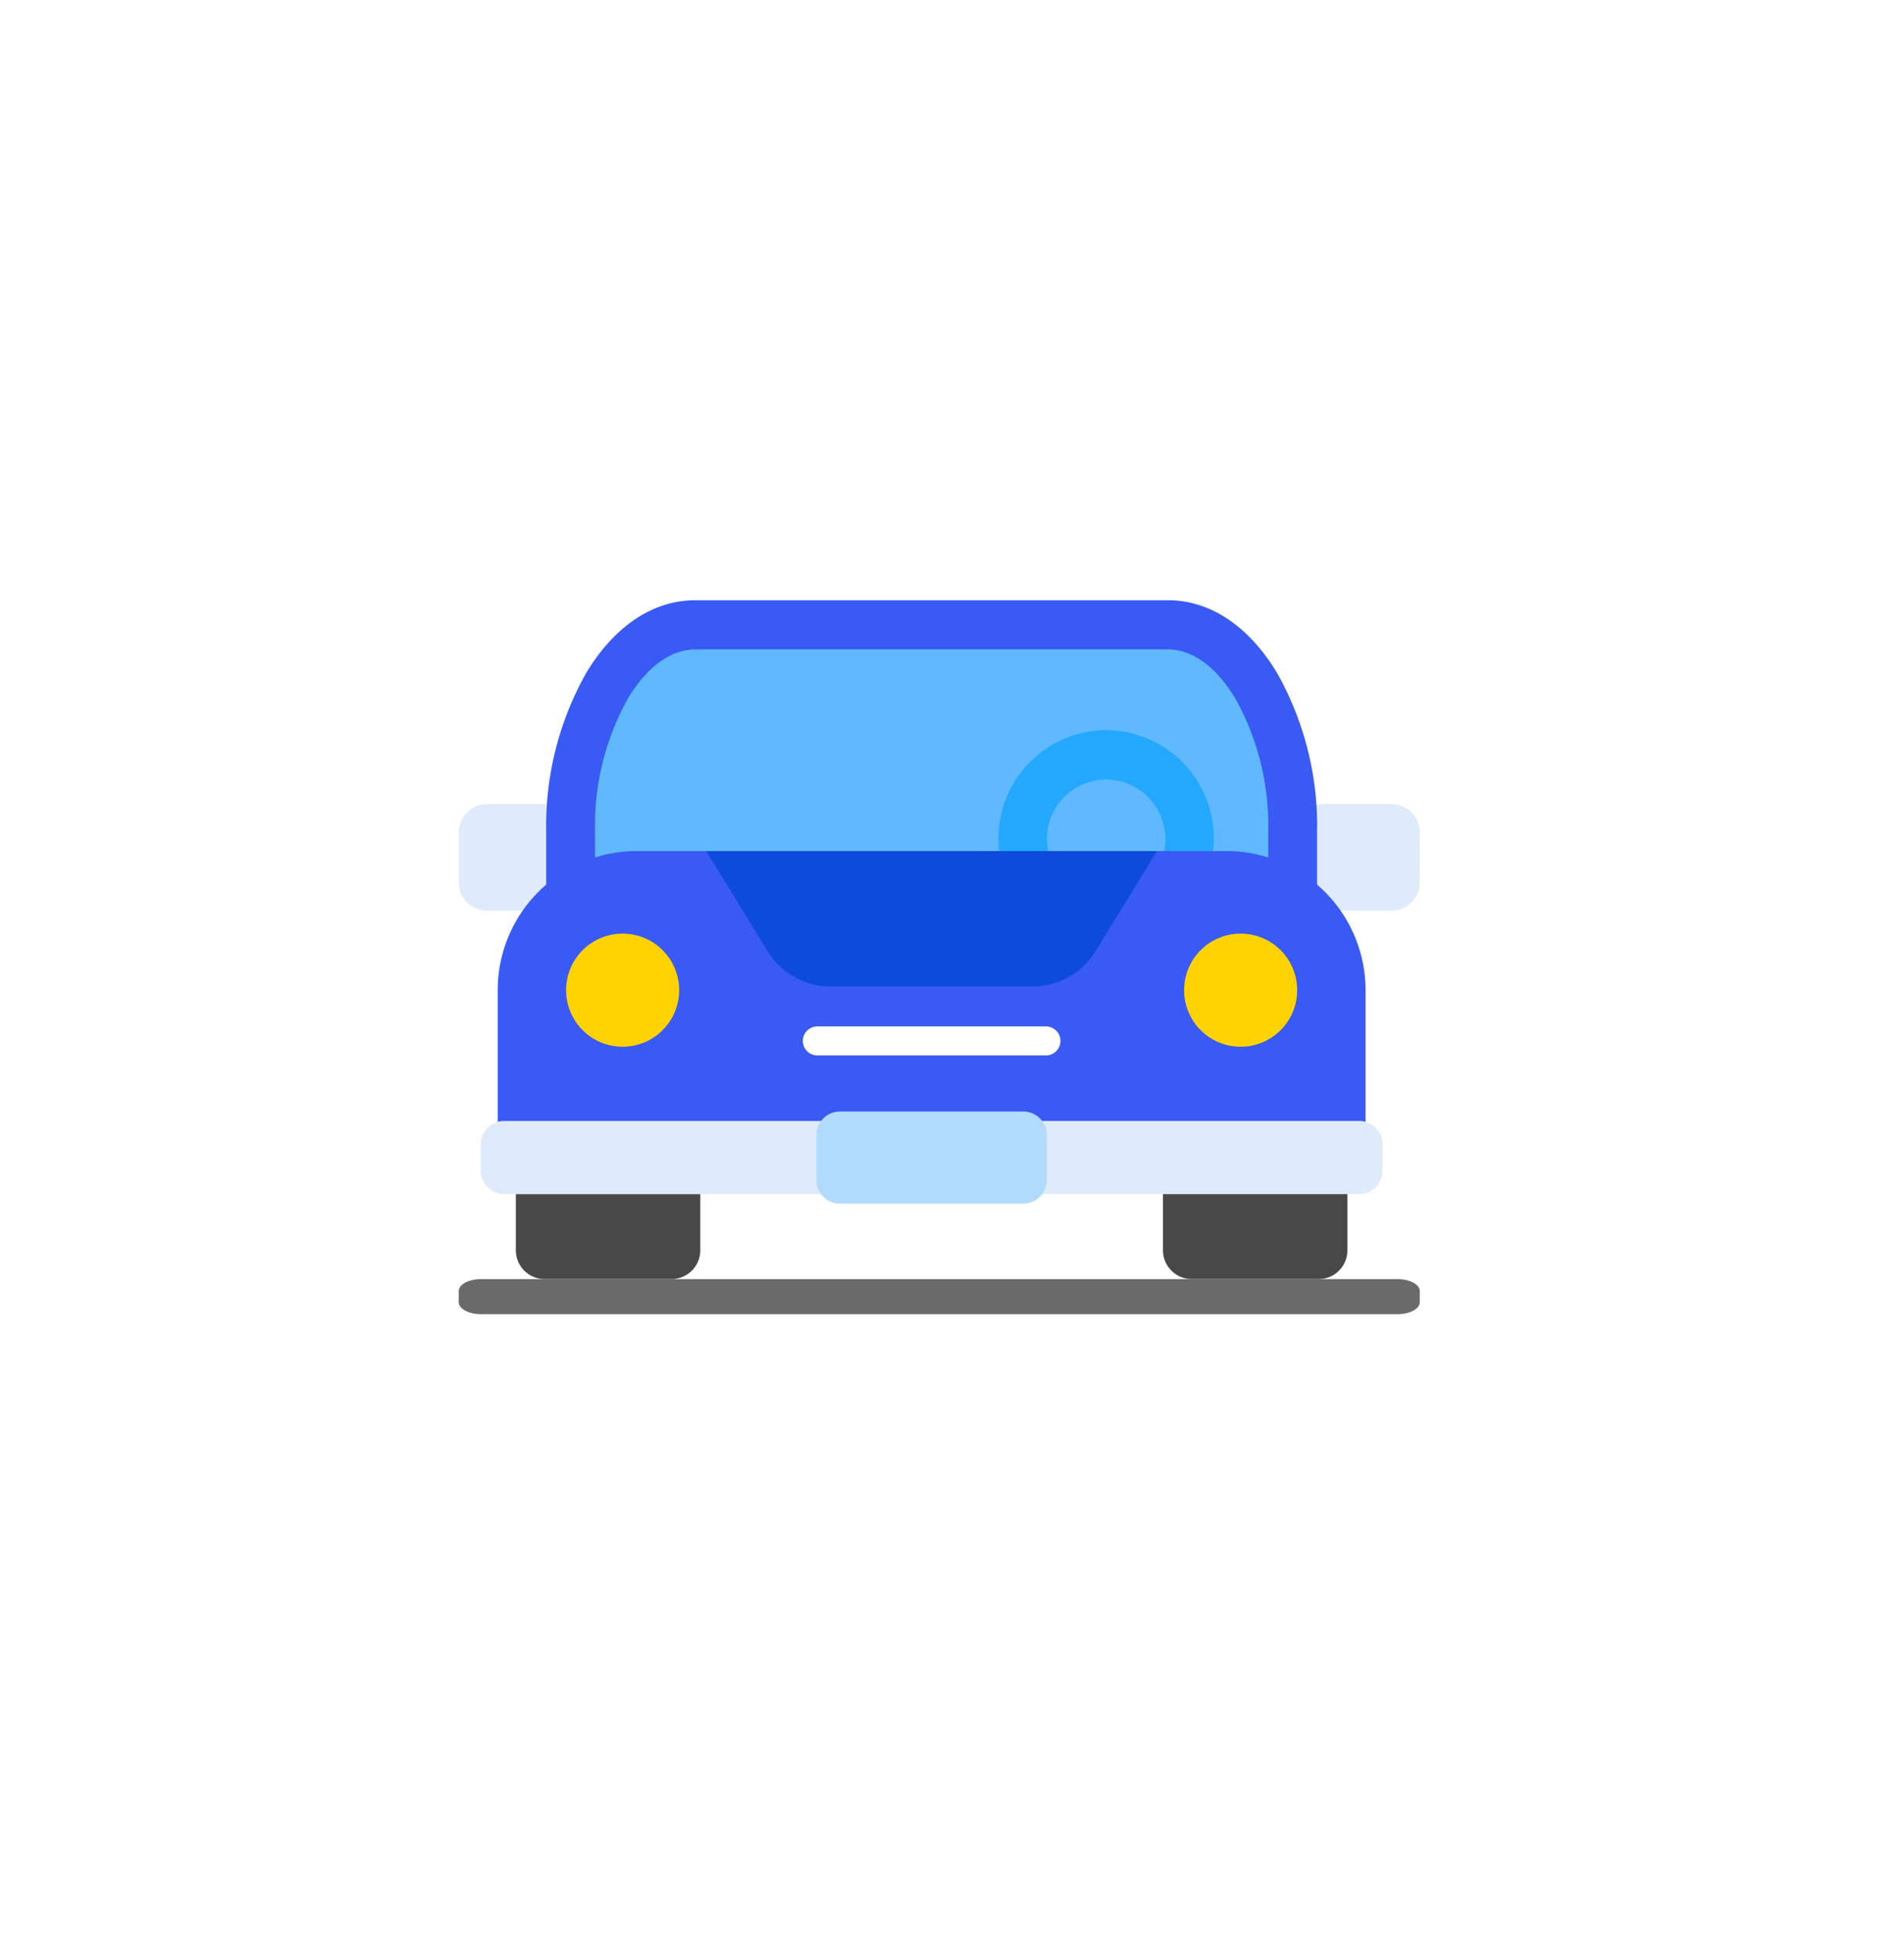 <svg xmlns="http://www.w3.org/2000/svg" xmlns:xlink="http://www.w3.org/1999/xlink" width="193.591" height="196.424" viewBox="0 0 193.591 196.424"><defs><style>.a{fill:#fff;}.b{clip-path:url(#c);}.c{fill:#dfebfa;}.d{fill:#395af5;}.e{fill:#60b8fe;}.f{fill:#23a8fe;}.g{fill:#0d4cdb;}.h{fill:#ffd301;}.i{fill:#484848;}.j{fill:#b1dbfc;}.k{fill:#6a6a6a;}.l{filter:url(#a);}</style><filter id="a" x="0" y="0" width="193.591" height="196.424" filterUnits="userSpaceOnUse"><feOffset dy="3" input="SourceAlpha"/><feGaussianBlur stdDeviation="3" result="b"/><feFlood flood-opacity="0.161"/><feComposite operator="in" in2="b"/><feComposite in="SourceGraphic"/></filter><clipPath id="c"><ellipse class="a" cx="87.796" cy="89.212" rx="87.796" ry="89.212" transform="translate(516.409 2895.25)"/></clipPath></defs><g transform="translate(-442 -2851)"><g transform="translate(-25 -38)"><g class="l" transform="matrix(1, 0, 0, 1, 467, 2889)"><ellipse class="a" cx="87.796" cy="89.212" rx="87.796" ry="89.212" transform="translate(9 6)"/></g></g><g transform="translate(488.642 2836.768)"><g transform="translate(86.807 95.953)"><path class="c" d="M462.869,183.806h-6.8a2.851,2.851,0,0,0-1.225.279q.07,1.129.071,2.276v5.633a14.277,14.277,0,0,1,2.4,2.649h5.559a2.891,2.891,0,0,0,2.882-2.882v-5.072A2.891,2.891,0,0,0,462.869,183.806Z" transform="translate(-454.843 -183.806)"/></g><g transform="translate(0 95.953)"><path class="c" d="M9.286,191.994v-5.633c0-.859.033-1.711.093-2.555h-6.5A2.891,2.891,0,0,0,0,186.688v5.072a2.891,2.891,0,0,0,2.882,2.882H6.891A14.275,14.275,0,0,1,9.286,191.994Z" transform="translate(0 -183.806)"/></g><g transform="translate(8.893 75.232)"><path class="d" d="M55.764,100.951h60.049a13.949,13.949,0,0,1,9.165,3.444V98.713A31.6,31.6,0,0,0,120.894,82.6c-2.867-4.748-6.8-7.363-11.065-7.363H61.747c-4.268,0-8.2,2.615-11.065,7.363A31.6,31.6,0,0,0,46.6,98.713V104.4a13.948,13.948,0,0,1,9.165-3.444Z" transform="translate(-46.599 -75.232)"/></g><g transform="translate(13.855 80.237)"><path class="e" d="M76.8,122.173h60.049a13.865,13.865,0,0,1,4.2.65v-2.889a26.527,26.527,0,0,0-3.359-13.514c-1.932-3.2-4.357-4.962-6.828-4.962H82.784c-2.471,0-4.9,1.762-6.828,4.962A26.526,26.526,0,0,0,72.6,119.934v2.889a13.863,13.863,0,0,1,4.2-.65Z" transform="translate(-72.597 -101.459)"/></g><path class="f" d="M298.569,144.519a10.976,10.976,0,0,0-10.927,11.024,11.183,11.183,0,0,0,.1,1.472h4.975a6.146,6.146,0,0,1-.179-1.472,6.031,6.031,0,1,1,12.063,0,6.145,6.145,0,0,1-.179,1.472H309.4a11.219,11.219,0,0,0,.1-1.472,10.976,10.976,0,0,0-10.928-11.024Z" transform="translate(-232.745 -56.064)"/><path class="f" d="M298.569,144.519a10.976,10.976,0,0,0-10.927,11.024,11.183,11.183,0,0,0,.1,1.472h4.975a6.146,6.146,0,0,1-.179-1.472,6.031,6.031,0,1,1,12.063,0,6.145,6.145,0,0,1-.179,1.472H309.4a11.219,11.219,0,0,0,.1-1.472,10.976,10.976,0,0,0-10.928-11.024Z" transform="translate(-232.745 -56.064)"/><path class="d" d="M94.919,208.819H34.871a14.134,14.134,0,0,0-14.093,14.093v14.414a2.358,2.358,0,0,1,.655-.094H54.251a2.38,2.38,0,0,1,1.906-.962H73.633a2.38,2.38,0,0,1,1.906.962h32.818a2.357,2.357,0,0,1,.655.094V222.912a14.134,14.134,0,0,0-14.093-14.093Z" transform="translate(-16.813 -108.092)"/><path class="g" d="M165.058,222.581a7.512,7.512,0,0,0,6.4-3.586l6.237-10.175H131.87l6.237,10.175a7.512,7.512,0,0,0,6.4,3.586Z" transform="translate(-106.703 -108.092)"/><g transform="translate(34.948 118.55)"><path class="a" d="M207.911,305.153h-23.32a1.475,1.475,0,0,1,0-2.949h23.32a1.475,1.475,0,0,1,0,2.949Z" transform="translate(-183.116 -302.204)"/></g><circle class="h" cx="5.748" cy="5.748" r="5.748" transform="translate(73.753 109.119)"/><circle class="h" cx="5.748" cy="5.748" r="5.748" transform="translate(10.916 109.119)"/><g transform="translate(71.604 135.009)"><path class="i" d="M375.182,388.443v6.3a2.927,2.927,0,0,0,2.919,2.919h12.917a2.927,2.927,0,0,0,2.919-2.919v-6.3Z" transform="translate(-375.182 -388.443)"/></g><g transform="translate(5.807 135.009)"><path class="i" d="M30.425,388.443v6.3a2.927,2.927,0,0,0,2.919,2.919H46.26a2.927,2.927,0,0,0,2.919-2.919v-6.3Z" transform="translate(-30.425 -388.443)"/></g><path class="c" d="M46.65,358.561v-4.6a2.364,2.364,0,0,1,.476-1.42H14.111a2.389,2.389,0,0,0-2.382,2.382V357.6a2.389,2.389,0,0,0,2.382,2.382H47.126a2.363,2.363,0,0,1-.476-1.42Z" transform="translate(-9.491 -224.382)"/><path class="c" d="M339.693,352.539H306.678a2.363,2.363,0,0,1,.476,1.42v4.6a2.364,2.364,0,0,1-.476,1.42h33.015a2.389,2.389,0,0,0,2.382-2.382v-2.679a2.389,2.389,0,0,0-2.382-2.382Z" transform="translate(-248.148 -224.383)"/><path class="j" d="M211.62,356.863H192.964a2.389,2.389,0,0,1-2.382-2.382v-4.6a2.389,2.389,0,0,1,2.382-2.382H211.62A2.389,2.389,0,0,1,214,349.879v4.6A2.389,2.389,0,0,1,211.62,356.863Z" transform="translate(-154.209 -220.303)"/><path class="k" d="M129.809,481.79H36.623c-1.251,0-2.265.542-2.265,1.212v1.14c0,.669,1.014,1.212,2.265,1.212h93.186c1.251,0,2.265-.542,2.265-1.212V483C132.073,482.332,131.06,481.79,129.809,481.79Z" transform="translate(-34.358 -337.559)"/></g></g></svg>